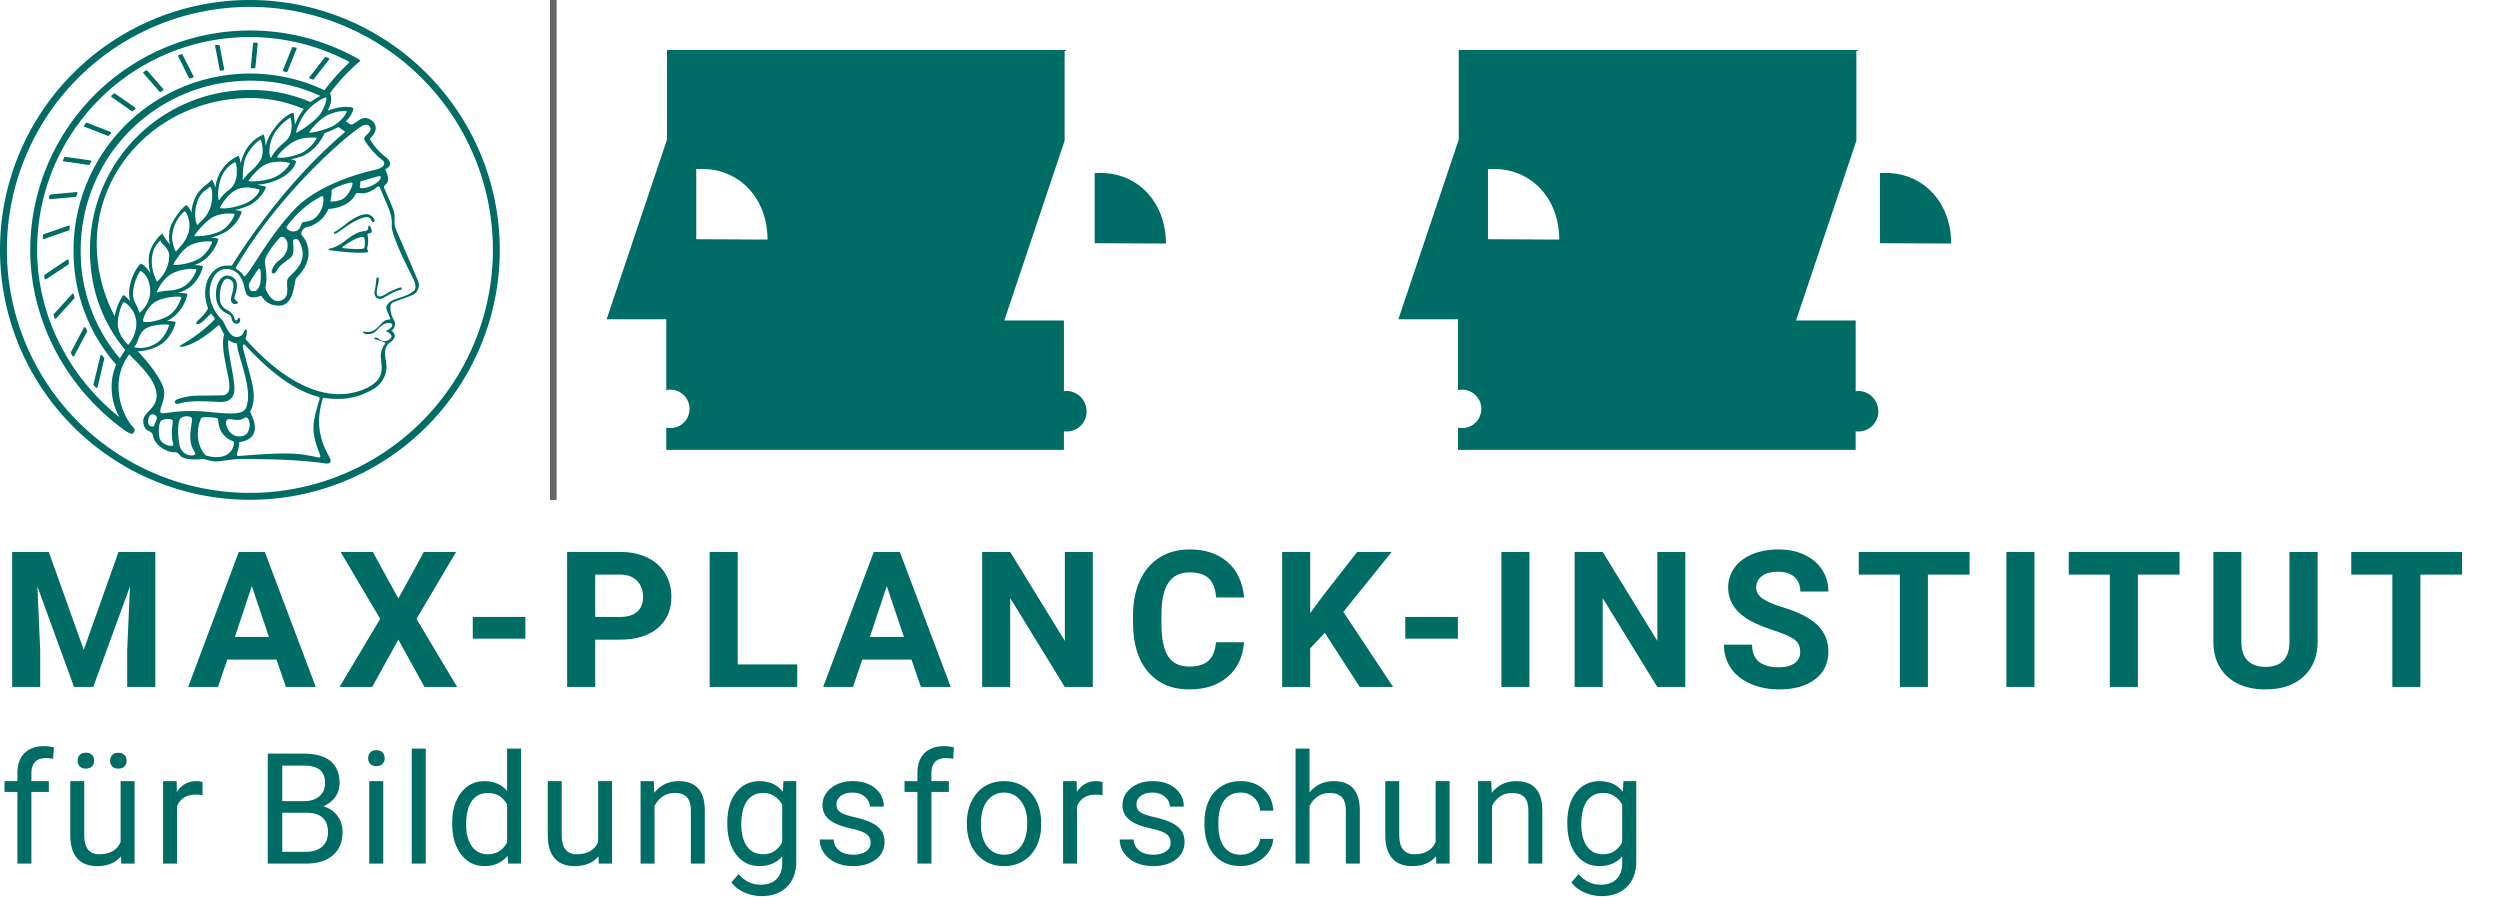 <svg xmlns="http://www.w3.org/2000/svg" viewBox="0 0 1000 358.7">
  <defs id="defs9472">
    <style id="style9470">
      .cls-1{fill:#006c66}
    </style>
  </defs>
  <g transform="scale(.952)" style="fill:#006c66">
    <path d="M105 0a105 105 0 1 0 105 105A105.1 105.1 0 0 0 105 0Zm0 207.1A102.1 102.1 0 1 1 207.1 105 102.2 102.2 0 0 1 105 207.1Z"/>
    <path class="minerva-base-style" d="M166.6 97c-1.4-3.1-.5-5.1-.9-7.3s-2.7-7-4.3-10.8c-.7-1.7 3.8-1.3.4-7.6 0-.2 4.7-2 0-5.5a26.4 26.4 0 0 1-6-6.7 1 1 0 0 1 0-1.3c2.7-2.4 2.8-5.8-.1-7.5s-4.5 0-6.7 1.4c-.7.5-1.1.8-1.9.5l-1.8-1.2c2.7-2.6 3.3-5.2 3.1-5.6s-4.6-1.3-10.2 1l-.4-.3c2.3-3.9 1-6.7.9-6.9h-.1A81 81 0 0 1 151 25.9h.1c.2-.3.3-.6-.2-.9l-1-.6A92.4 92.4 0 0 0 12.7 105c0 29.5 15 57.9 39.4 75.6a13.5 13.5 0 0 0 2.8 1.6 1.1 1.1 0 0 0 1.1-.2l.3-.5a1 1 0 0 0 .3-.8c0-.7-.9-1.3-2.1-3a27.7 27.7 0 0 1-4.7-15.1 22.1 22.1 0 0 1 4.5-13.7c3.7 3.9 11.7 10.9 11.5 17.4s-6.9 6.8-5.4 12.2c.9 3.4 3.4 2 3.9 4.6.7 4.4 6.7 7.3 9.3 6.9.7-.1 1.2.4 2.4 1.7s6.2 1.6 8.2 1.2 4.1 1.4 8 .9 6.1-.9 8.2-.9 22.5-.3 36 1.8c2.4.4 3.1-.7 2.1-2.5-4.9-8.6-5.6-15.8-2.8-25 5 .4 12.2 1.7 21.6-4a11 11 0 0 0 5.1-9.5c-.1-2.1-1-4.7-.5-6.7s1.3-2.7 2.1-3.2c3.6-2.6 1-4.6.4-4.8a3.4 3.4 0 0 0 1.1-4.6c-.7-.7-2.7-6.2-.4-7.3s5.3-1.8 8.1-3.1a4.5 4.5 0 0 0 2.4-6c-1.4-3.6-8.8-20.6-9-21ZM64.7 179.1c-.7.2-2.9.3-2.4-2.7s2.3-2.6 3.3-1.6-.7 2.8-.9 4.3Zm87-125.9c1.2-.8 2.5-1.1 3.3-.4 2.6 2.6-2.9 4.1-1.8 6.1a30.7 30.7 0 0 0 7.5 8.4c1.2 1 1.4 3.1-3.3 4.1s-23.6 5.9-33.6 16.5c-12.5 13.2-20.4 30.3-21.5 28s-3.6-2.8-3.2-3.5c17.9-30.8 46-55.1 52.6-59.2Zm8.2 21.7c-1 2.9-9.1 5.5-8.7 3.5s0-2.2.6-2.3 3.5-1.1 7.5-2.1c.4-.1.9.1.6.9Zm-20.6 5.3c-.2-1.2 8.5-4.1 8.8-3.3s-1.8 6-4.7 7-4.7.9-4.6.4a11 11 0 0 0 .5-4.1ZM119 125.8c-4 2.5-6.2-2.2-6.8-3.1a3.7 3.7 0 0 1-.5-3.1c.3-1.4.5-3.3-.4-9.3-.4-2.7 5-9.2 6.3-10.4s3.1.6 3.2 2.6c.3 3.6-1.8 5.6-3.9 7.2s-3.1 4.4-2.6 5.1a1.5 1.5 0 0 0 1.9-.9c1.5-3.3 6-4.9 6.7-6.7s.3-4.4.2-5.6.9-1.2 1.6-1.1 1.4 1.4 1.8 2.7c2.9 7.5-4.3 12-5.5 13.8s1.1 6.9-2 8.8Zm6.1-29.1c-2.2 1.5-5.3-.5-4.7-1.4a43.7 43.7 0 0 1 11.5-11c3.4-2.1 3.8-2.3 4-1.1a10.6 10.6 0 0 1-2.6 7.5c-2.3 2.5-4.6 2.3-5.8 2.6s-.8 2.3-2.4 3.4Zm-19.3 25.6c-1-.2-1.4-2.1-1.2-2.9s3.1-5.2 4-6.4a.5.5 0 0 1 .8.3c.6 4.1 0 9.8-3.6 9ZM138 48.2a17.7 17.7 0 0 1 7.5-1.6c.8.1-1.9 4.8-6.6 6.8s-8.5 2.5-8.9 2.3 4.1-5.8 8-7.5Zm-83.3 78.3c-1.5-1.7-2.8-2.6-2.9-2.5a22.4 22.4 0 0 0-3.6 8.9 65.4 65.4 0 0 1-7.5-27.9C39.3 69.6 69 41.1 105.2 41.2a56.8 56.8 0 0 1 22.4 4.6 31.3 31.3 0 0 0-3.7 6.6c0-1.9-.5-3.4-.4-4.6s-5.1.9-9.7 8.3a19.9 19.9 0 0 0-2.2 5.3c-.1-2.8-.7-4.9-.9-4.9a16.1 16.1 0 0 0-8.5 8.8 22.4 22.4 0 0 0-1.1 3.4c-.2-1.9-.7-3.2-.9-3.2s-5.9 2.3-8.6 8.9a15.4 15.4 0 0 0-1.1 4.6c-.5-2.3-1.4-3.7-1.7-3.4-1.9 2.4-5.7 3.5-7.6 9.6a13.2 13.2 0 0 0-.7 4.2c-.8-2-2-3.2-2.3-3.2s-6.1 5.5-7 10.9a15.8 15.8 0 0 0 .2 5.8c-1.1-1.8-2.5-3-3.1-4.8-.9.5-5.7 5-5.8 10.7a19.7 19.7 0 0 0 .7 6.1c-1.6-2.9-3.8-4.2-4.1-4.1s-4 4.1-4.8 11.1a11.8 11.8 0 0 0 .4 4.6Zm74.1-79.7c2.8-3.4 7.6-6.1 8.2-5.8s-.8 5.6-3.9 8.6-8.1 6.2-8.6 6.1 1.7-5.9 4.3-8.9Zm-9.3 13a21 21 0 0 0-5.6 6.4c-.5.9-1.9-5 1.7-10.6 2.2-3.5 6.6-6.6 6.5-6.2s2.1 6.6-2.6 10.4Zm-10.1 7.5c-3.4 5.1-3.6 3.3-7.3 8.3-.2.2-.2-6.5 1.1-9.4 2.1-4.7 5.7-7.4 6.2-7.5s1.9 5.8 0 8.6ZM98.3 77.4c-1.7 3-3.3 2.3-6.2 6.7-.3.4-1.1-3.6.7-9.1a12.6 12.6 0 0 1 5.9-6.9c.6-.1 1.7 5.7-.4 9.3ZM88 88.1c-1.8 3.9-2.9 4-5 6.4-.3.4-1.8-3.7-.4-8.8s4-5.6 5.3-7 2 5.3.1 9.4Zm-8.4 6.6a10.3 10.3 0 0 1-.4 3c-1.3 4.3-3.9 6.2-5.3 8.1a15.7 15.7 0 0 1-1.6-5.8 15.2 15.2 0 0 1 5.2-11.2c.8 0 2.1 3.2 2.1 5.9Zm-8.5 12.8a14.9 14.9 0 0 1-5.1 10.8 17.7 17.7 0 0 1-2.2-7.6c-.2-6.3 2.4-8.5 3.6-9.7.5 1.8 3.7 3.2 3.7 6.5ZM59 113.8c1.8.9 3.9 3.4 4.1 8.2s-3.2 8.7-4.6 9.4c-.9-3.7-2.6-4.4-2.6-8a18 18 0 0 1 3.1-9.6Zm7.3 12.5c4.6-2 9.6-1.7 9.8-1.5s-1.5 5.9-5.9 8.2-9.5 2.7-10 2.1 1.5-6.8 6.1-8.8Zm-.4-3.4c.3-1.5 3-6.5 7.1-8.3a18.4 18.4 0 0 1 9.4-1.5c.5.2-1.7 5.6-5.8 7.6s-6.5.9-10.7 2.2Zm6.9-11.8c.2-.4 3.5-6.4 7.4-8.2a17.5 17.5 0 0 1 8.9-1.4c.3.1-1.8 5.4-6.2 7.6s-10.3 2.5-10.1 2Zm8.9-11.9c-.3-.2 4.4-6.4 8.4-8.3a15.6 15.6 0 0 1 8.4-1c.3.3-1.9 5.5-6.5 7.5a24.2 24.2 0 0 1-10.3 1.8Zm10.7-11.8c-.2-.2 3.4-6.3 7.4-7.9s7.7-.1 8.9 0-1.3 4.5-6.6 6.4-9 1.8-9.7 1.5Zm12-11.4c.1-.3 4.1-5.9 8.1-7.3a16.4 16.4 0 0 1 9.2-.2c.5.2-2.8 5-7.7 6.5s-9.7 1.3-9.6 1Zm12.1-9.9c-.5-.3 4.3-5.7 8.2-7.2a18 18 0 0 1 8.3-1c.3.2-2.5 4.9-7.1 6.7s-8.8 1.9-9.4 1.5ZM50.2 175.3c-21.6-17.2-34.6-43.2-34.6-70.3a89.3 89.3 0 0 1 130.8-79.2.4.4 0 0 1 .1.7 97.3 97.3 0 0 0-10.2 11.4 73.1 73.1 0 0 0-31.3-7A74.3 74.3 0 0 0 30.9 105a72.1 72.1 0 0 0 17.9 48.2 23.1 23.1 0 0 0-1.9 9.4 25.6 25.6 0 0 0 3.3 12.7Zm.2-24.8h-.1A69.2 69.2 0 0 1 33.9 105 71.2 71.2 0 0 1 105 33.9a70.1 70.1 0 0 1 29.6 6.4 22.6 22.6 0 0 0-4.1 2.6 63.1 63.1 0 0 0-25.5-5.1A67.3 67.3 0 0 0 37.8 105c0 16.1 5 30.2 14.8 42-.5.9-1.3 2.1-2.2 3.5Zm3.5-5.6c-1.3-1.2-4.1-4.3-4.4-8.3v-.6c0-4.3 1.9-8.6 2.4-9s5.3 3.3 5.4 8.7a14.4 14.4 0 0 1-3.4 9.2Zm8-7.2c3.9-1.8 9.6-1.4 9.3-1.1s-1.8 5.8-6.2 8a12.1 12.1 0 0 1-8.7 1.3c2.3-2.6 1.8-6.4 5.6-8.2Zm5.2 46.5c-.6-2.7-.4-6.3.5-7.3s4.9-1.2 5-.1-1.1 5.4.3 10.2c-.3.7-4.6.4-5.8-2.8Zm.3-11.1c-.3-2 1.6-3.9 1.6-8.2s-6.6-12.6-11.1-17.3a19.5 19.5 0 0 0 7.9-1.9c6.6-3.1 7.9-10.1 8.1-10.4a11 11 0 0 0-3.8-.4l.8-.4c6.4-3.5 8.1-11 7.8-11.1a17 17 0 0 0-4-.3l2-.7c6.8-2.7 8.7-10.3 8.5-10.6a16.1 16.1 0 0 0-3.5-.4l1.9-.8c6.2-3.1 8.4-10.1 8.1-10.3a10.5 10.5 0 0 0-3.3-.4 23.7 23.7 0 0 0 4.5-1.5c6.7-2.9 8.9-9.3 8.6-9.6a10.9 10.9 0 0 0-3-.5 34.5 34.5 0 0 0 4.4-1.3c6.6-2.2 9.2-8.5 8.8-8.6l-3.7-.8a24.5 24.5 0 0 0 6.6-1.3c7.1-2.4 9.6-6.7 9.8-8.6a6 6 0 0 0-2.3-.8 29.3 29.3 0 0 0 4.7-1.2c6.6-2.7 9.4-9.3 9.6-9.8a29.3 29.3 0 0 0 3.9-1.6l1.9-.9 1.6 1.1c1 .6 1.4.8.9 1.2C122 75 105 99.5 97.6 111.3c-.2.4-.6.3-1.3.3-7.9-.6-12.4 8.9-8.9 17.8-.4 1.8-4.2 5.3-4.5 5.5s-1 1.4.3 1.3 4.2-3.2 5.4-4.5c.4.6 2.2 2 1.3 2.8A63.6 63.6 0 0 1 76 145c-2.6 1.2 4.2 2.1 15.7-8.3.7-.6 1.5 2.4 2.5 3.7-2 6.5 2.9 19.1 2.1 23a2.8 2.8 0 0 1-2.8 2.7c-11.4.3-12.5-.3-18.3 1.4-2.7.8-2 2.6-.1 2.1s4.6-1.5 16.9-.7c3.1.1 6.5-.6 6.5-5.7s-3.6-18.4-2.4-20.3a6.9 6.9 0 0 0 3.5 1.4c-.2 4.5 7 19 3.8 27-1.2 3-6.4 2.7-15.4 1.8-15.3-1.5-20.3 1.8-20.6 0Zm35.1 9.9c-5.9 2-8.3-4.9-7.3-6.4s4.4 1 7.3-.9 3.5 6.1 0 7.3Zm-27 4.3c-.8-3.7-1.1-10 .4-11.5s4.9-.9 4.8.2c-.3 4.3-2.1 9.2 1.2 14.1 1.3 1.9-5.2 2.2-6.4-2.8Zm11.4 4.2c-1.6-.4-6-7.4-2.4-15.8.3-.8 5.8-.3 6.8 0s-.8 6.8 6.8 9.8c.7.3-.1 8.8-11.2 6Zm47.2-23.3c-2.5 8.8-3.8 12.3 0 21.9.5 1.3.9 2.3-.2 2.1-7.7-1.4-9.4-2.6-33.7-.6-1.7.2.6-3.4.3-5.8 2.2-.3 5.8-1.3 6.5-4.9s-2.1-7.6-1.8-8.2c3.5-6.7-.2-14.1-3.1-26.6-.3-1.2.4-1.7.9-1.1 15.6 16.9 25.5 20.2 30.9 21.8.5.2.4.8.2 1.4Zm39.9-46.1c-3.3 2.9-8.3 3.1-10.3 4.9s-1.5 2.5-.4 5.2 1.1 1.7-1.1 2.3-4.1 5.8-8.8 4.9c-1.8-.3-.5.8.2.9 2.6.3 3.7-.5 4.6-1.4s2.2-2.4 3.6-2.9 2.9-.5 3 .6-1.9 2.1-2.7 2.5c1 .5 3.9 1.9 1.4 3.6s-4.6-.5-4.9-.7-1.7-.2-1.3.3 5.2 1.3 4.5 2.2c-3.5 4.7-.6 7.5-1.7 12.3s-7.7 7.5-12.8 8.4c-17.4 3.1-34.3-11.6-44.2-22.8.9-2.1.8-4.8-.1-3.8s-.7 2.4-2.8 2.9c-3.9 1-5.7-5.9-6.9-7.1-4.8-4.7-6.7-11.4-3.9-17.3s9-4.7 11.4-1.1 1.7 7 3.4 8.3 4.8.2 5.4 0 1.7 4.3 8 4.1 5.9-10.7 6.9-11.6c8.6-8.4 4.2-15.9 2.6-17.6s1-3.6 1.5-3.7a13 13 0 0 0 9.4-7.7s8.4-.2 11.4-6.2c.8-1.6 3.3 1.5 8.9-2.9a.8.8 0 0 1 1.4.3c3.7 8.9 5.2 11.3 4.9 15.8s8.7 21.5 9.4 23.1.8 3.4 0 4.2Z"/>
    <path class="minerva-base-style" d="M153.8 90c-4.9.2-10.6 6.2-12.4 7s-1.3 1.5-.2 1.1 5.9-4.7 10.7-6.4 3.6 1.8 5 1.6-.3-3.4-3.1-3.3ZM154.9 94.8c-.4.1.4 2.2-1.7 2.3-4.6.3-8.3 4.7-11.1 6a12.9 12.9 0 0 1-3.8 1.4.3.3 0 0 0 .1.6c11.7 1.6 16.2 1.1 16.3.7s-.6-1.2-.4-1.7a11.3 11.3 0 0 0 .1-5.5c-.2-.8 1.8-.3 1.8-1.3s-.6-2.6-1.3-2.5Zm-1.8 9.3c-.2.9-5.5.5-8.3.2-.7 0-1.8-.1.3-1.4s4.1-2.8 7.2-3.4a.8.8 0 0 1 .8.6 10.6 10.6 0 0 1 0 4ZM168.4 120.8c-.9 0-4.5 1.6-5.9 2.5s-4.4 2.7-4.2-.8c.1-1.3.9-4.4.9-5.3s-1-.7-1.1 0a36.9 36.9 0 0 1-.7 5.3c-.4 1.8 1.2 4 3.6 2.7s4.8-2.9 7.3-3.4c.6-.1.7-1 .1-1ZM100.5 133.6c-.7-.3-.5 1.2-1.4 1s-.2-1.3-1.8-3-2.8-1.2-4.3-3.6-.3-12 3.1-10.8 1.6 5 1 8 2.5 2.8 2.8 2.1-1.1-.9-1.4-1.9 3.5-7.6-1.8-9.4c-3.8-1.3-6.4 3.6-5.9 8.9a8 8 0 0 0 5.1 7.1c2.3.8.6 4 3.7 4 1.4 0 1.7-2.1.9-2.4ZM131.3 33.4c.2.1.3 0 .5-.1l6.5-8.3a.5.5 0 0 0-.2-.6L137 24a.4.4 0 0 0-.5.1l-6.5 8.3c-.2.2-.1.5.2.6ZM119.2 30l1.1.3a.5.5 0 0 0 .5-.3l3.8-9.4a.4.4 0 0 0-.3-.6l-1.2-.2h-.3l-3.9 9.6a.4.4 0 0 0 .3.6ZM105.8 28.7h1.1c.2.1.4-.1.4-.3l1-10a.5.5 0 0 0-.4-.5h-1.1c-.3 0-.4.2-.5.4l-.9 10a.4.4 0 0 0 .4.4ZM92.8 29.7l1.1-.2c.2 0 .4-.2.3-.4l-1.9-9.9c0-.2-.2-.4-.4-.3h-1.2c-.2.1-.4.3-.3.5l1.9 9.9c0 .3.2.4.5.4ZM79.4 32.8l.5.2 1.1-.4a.4.4 0 0 0 .3-.6l-4.6-9a.4.4 0 0 0-.5-.2l-1 .3a.4.4 0 0 0-.3.6ZM67 38.5c.1.2.3.2.5.1l1-.6a.4.4 0 0 0 .1-.6l-6.7-7.7c-.2-.2-.4-.2-.5-.1l-1 .6c-.3.1-.3.4-.1.6ZM55.4 46.7c.2.1.4.1.5-.1l.9-.7a.5.5 0 0 0 0-.7l-8.5-5.9h-.5l-.9.8a.5.5 0 0 0 0 .7ZM45.4 57.1a.4.4 0 0 0 .4-.2l.8-.9c.2-.2.1-.5-.2-.6l-9.8-3.8c-.2-.1-.4-.1-.5.1l-.7.9a.4.4 0 0 0 .2.7ZM26.8 67.8l10.5 1.5c.2 0 .4-.1.4-.3l.6-1a.4.4 0 0 0-.3-.6l-10.5-1.5-.5.2a5.4 5.4 0 0 1-.5 1.1.4.4 0 0 0 .3.6ZM21.1 83.7l10.7-1a.3.3 0 0 0 .3-.3 7.6 7.6 0 0 0 .4-1.1.4.4 0 0 0-.4-.6l-10.8 1-.4.3-.3 1.2c0 .3.2.6.5.5ZM29.2 96.5c0-.4.1-.9.1-1.3s-.2-.5-.5-.4l-10.4 3.6c-.2.1-.3.2-.3.4s-.1.8-.1 1.2a.4.4 0 0 0 .6.4l10.3-3.6a.3.3 0 0 0 .3-.3ZM28.9 110.8v-1.3a.5.5 0 0 0-.7-.4l-9.4 6.3c-.2 0-.2.2-.2.4s.1.8.1 1.2a.5.5 0 0 0 .7.3l9.4-6.2c.1-.1.2-.2.1-.3ZM31.3 125l-.3-1.3a.4.4 0 0 0-.7-.2l-7.7 8.5c-.1.1-.2.3-.1.4s.3.8.4 1.2a.4.4 0 0 0 .7.2l7.6-8.4c.1-.1.1-.2.1-.4ZM35.2 137.7 29.8 148c-.1.1 0 .3 0 .4l.7 1.2a.4.4 0 0 0 .7-.1l5.4-10.2c0-.1.1-.2 0-.4l-.6-1.2a.5.5 0 0 0-.8 0ZM42.9 149.3c-.2-.3-.7-.2-.7.1l-2.9 12c-.1.2 0 .3 0 .4l1 1a.4.4 0 0 0 .7-.1l2.8-11.9c.1-.1 0-.2 0-.3Z"/>
  </g>
  <path style="fill:#666" d="M220 0h2.65v200H220z"/>
  <g transform="translate(242.65 20) scale(1.176)">
    <path style="fill:#006c66" id="path9562" d="m30.48 64.36 24.24.12c0-14.17-9.76-24.46-23.16-24h-1.08zm126.06 51.59a7 7 0 0 1 6.72 7 6.8 6.8 0 0 1-6.79 6.81 6.69 6.69 0 0 1-.93-.06v6.3H20.29v-7.55a6.53 6.53 0 1 0 0-12.76v-24.1H0l20.53-61.1V0h136l-.75.39v30.48L135.26 92h20.29v24.11a6.69 6.69 0 0 1 .99-.16z" class="cls-1"/>
    <path style="fill:#006c66" id="path9564" d="m299.78 64.36 24.24.12c0-14.17-9.76-24.46-23.16-24h-1.08zm126.06 51.59a7 7 0 0 1 6.72 7 6.8 6.8 0 0 1-6.8 6.81 6.72 6.72 0 0 1-.92-.06v6.3H289.59v-7.55a6.53 6.53 0 1 0 0-12.76v-24.1H269.3l20.53-61.1V0h136l-.75.39v30.48L404.56 92h20.29v24.11a6.69 6.69 0 0 1 .99-.16z" class="cls-1"/>
    <path style="fill:#006c66" id="path9566" d="m166 65.71 24.24.12c0-14.17-9.76-24.46-23.16-24H166Z" class="cls-1"/>
    <path style="fill:#006c66" id="path9568" d="m433.09 65.71 24.24.12c0-14.17-9.76-24.46-23.16-24h-1.08z" class="cls-1"/>
  </g>
  <path d="M4.859-54h14.657L33.5-14.837 47.406-54h14.719V0h-11.25v-14.76L52-40.248 37.313 0h-7.704L14.953-40.202l1.125 25.442V0H4.859v-54Zm109.5 54-3.765-10.922H90.922L87.188 0H75.266l20.25-54h10.406l20.375 54h-11.938Zm-13.64-40.357L93.953-20h13.61l-6.844-20.357ZM149.125-54l10.219 18.62L169.547-54h12.891l-15.844 26.775L182.844 0h-13.047l-10.453-18.915L148.875 0h-13.047l16.25-27.225L136.234-54h12.891Zm61.031 26v8.703h-21.047V-28h21.047Zm37.75 9.094h-9.828V0h-11.219v-54h21.235q6.125 0 10.781 2.232 4.656 2.232 7.164 6.339t2.508 9.365q0 7.964-5.477 12.561-5.476 4.597-15.164 4.597Zm-9.828-26.016V-28h10.016q4.453 0 6.789-2.075 2.336-2.074 2.336-5.929 0-3.964-2.36-6.402-2.359-2.438-6.5-2.516h-10.281Zm57-9.078v44.984h23.813V0h-35.032v-54h11.219Zm73.281 54-3.765-10.922h-19.672L341.188 0h-11.922l20.25-54h10.406l20.375 54h-11.938Zm-13.64-40.357L347.953-20h13.61l-6.844-20.357ZM437.125-54V0h-11.219l-21.828-35.535V0h-11.219v-54h11.219l21.86 35.597V-54h11.187Zm49.25 36.125h11.219q-.641 8.781-6.492 13.828Q485.25 1 475.688 1q-10.469 0-16.469-7.057-6-7.056-6-19.37v-3.333q0-7.871 2.765-13.856 2.766-5.984 7.907-9.184 5.14-3.2 11.937-3.2 9.422 0 15.18 5.047 5.758 5.047 6.648 14.156h-11.203q-.422-5.266-2.945-7.641-2.524-2.375-7.68-2.375-5.609 0-8.39 4.032-2.782 4.032-2.86 12.487v4.118q0 8.847 2.672 12.933 2.672 4.087 8.438 4.087 5.187 0 7.75-2.375 2.562-2.375 2.937-7.344ZM543.891 0l-13.985-21.659-5.828 6.233V0h-11.219v-54h11.219v24.481l4.938-6.714L542.875-54h13.797l-19.328 23.984L557.234 0h-13.343Zm39.265-28v8.703h-21.047V-28h21.047Zm28.625-26V0h-11.218v-54h11.218Zm62.344 0V0h-11.219l-21.828-35.535V0h-11.219v-54h11.219l21.86 35.597V-54h11.187Zm45.953 39.956q0-3.179-2.242-4.886-2.242-1.707-8.07-3.601-5.828-1.895-9.235-3.726-9.265-5.007-9.265-13.519 0-4.412 2.484-7.878t7.141-5.406Q705.547-55 711.344-55q5.828 0 10.39 2.112 4.563 2.113 7.086 5.97 2.524 3.857 2.524 8.754h-11.219q0-3.746-2.359-5.83-2.36-2.084-6.61-2.084-4.125 0-6.406 1.748-2.281 1.748-2.281 4.601 0 2.666 2.679 4.461 2.68 1.795 7.868 3.375 9.578 2.878 13.953 7.148t4.375 10.62q0 7.07-5.352 11.097Q720.641 1 711.594 1q-6.281 0-11.438-2.3-5.156-2.3-7.867-6.306-2.711-4.005-2.711-9.294h11.25q0 9.041 10.766 9.041 4 0 6.242-1.629 2.242-1.628 2.242-4.556ZM787.828-54v9.078h-16.672V0h-11.218v-44.922H743.5V-54h44.328Zm25.953 0V0h-11.218v-54h11.218Zm58.047 0v9.078h-16.672V0h-11.218v-44.922H827.5V-54h44.328Zm43.969 0h11.266v35.732q0 8.91-5.594 14.089T906.203 1q-9.547 0-15.148-5.031-5.602-5.031-5.711-13.832V-54h11.203v35.788q0 5.324 2.562 7.76 2.563 2.436 7.094 2.436 9.453 0 9.594-9.9V-54Zm69.031 0v9.078h-16.672V0h-11.218v-44.922H940.5V-54h44.328Z" transform="translate(0 274.77)" style="fill:#006c66"/>
  <path d="M12.563 0H6.969v-28.688H1.813V-33h5.156v-3.264q0-5.139 2.812-7.938Q12.594-47 17.719-47q1.937 0 3.844.516l-.313 4.531q-1.406-.266-3.016-.266-2.718 0-4.195 1.522-1.476 1.521-1.476 4.383V-33h6.968v4.312h-6.968V0Zm35.953 0-.125-2.927Q45.141 1 38.828 1q-5.219 0-7.953-3.105-2.734-3.104-2.766-9.17V-33h5.579v21.641q0 7.609 6.046 7.609 6.391 0 8.516-4.886V-33h5.578V0h-5.312ZM31.047-41.172q0-1.359.828-2.281.828-.922 2.461-.922t2.477.922q.843.922.843 2.281t-.843 2.266q-.844.906-2.477.906t-2.461-.906q-.828-.907-.828-2.266Zm12.984.039q0-1.35.828-2.28.829-.931 2.461-.931 1.633 0 2.477.931.844.93.844 2.28 0 1.349-.844 2.241-.844.892-2.477.892-1.632 0-2.461-.892-.828-.892-.828-2.241Zm36.985 8.555v5.187q-1.266-.218-2.75-.218-5.485 0-7.453 4.642V0h-5.579v-33h5.422l.094 4.34Q73.5-33 78.547-33q1.625 0 2.469.422ZM122.344 0h-15.235v-44h14.36q7.156 0 10.765 2.996 3.61 2.997 3.61 8.863 0 3.115-1.75 5.519-1.75 2.403-4.766 3.716 3.563.99 5.633 3.753t2.07 6.586q0 5.865-3.836 9.216Q129.359 0 122.344 0Zm.219-20.344h-9.657v15.61h9.563q4.047 0 6.39-2.073 2.344-2.072 2.344-5.709 0-7.828-8.64-7.828Zm-9.657-18.875V-25h8.75q3.797 0 6.078-1.932 2.282-1.933 2.282-5.257 0-3.69-2.11-5.36-2.109-1.67-6.437-1.67h-8.563ZM153.297-33V0h-5.594v-33h5.594Zm-6.047-9.156q0-1.36.836-2.297.836-.938 2.461-.938t2.476.938q.852.937.852 2.297 0 1.359-.852 2.258-.851.898-2.476.898t-2.461-.898q-.836-.899-.836-2.258ZM170.297-46V0h-5.594v-46h5.594Zm10.578 30.141v-.423q0-7.544 3.563-12.131Q188-33 193.766-33q5.734 0 9.078 3.936V-46h5.594V0h-5.141l-.266-3.125Q199.672 1 193.703 1q-5.672 0-9.25-4.673-3.578-4.674-3.578-12.186Zm5.578.22q0 5.576 2.297 8.732 2.297 3.157 6.344 3.157 5.312 0 7.75-4.79v-15.077q-2.5-4.649-7.688-4.649-4.109 0-6.406 3.189-2.297 3.188-2.297 9.438ZM239.516 0l-.125-2.927Q236.141 1 229.828 1q-5.219 0-7.953-3.105-2.734-3.104-2.766-9.17V-33h5.579v21.641q0 7.609 6.046 7.609 6.391 0 8.516-4.886V-33h5.578V0h-5.312Zm16.718-33h5.282l.172 4.666Q265.438-33 271.469-33q10.359 0 10.453 11.579V0h-5.578v-21.424q-.031-3.498-1.617-5.17-1.586-1.672-4.946-1.672-2.718 0-4.773 1.432-2.055 1.432-3.195 3.769V0h-5.579v-33Zm34.672 16.718q0-7.669 3.532-12.194Q297.969-33 303.797-33q5.969 0 9.328 4.234l.266-4.234h5.109V-.781q0 6.409-3.758 10.095Q310.984 13 304.641 13q-3.532 0-6.914-1.477-3.383-1.477-5.164-4.049l2.89-3.29q3.594 4.254 8.797 4.254 4.078 0 6.352-2.243 2.273-2.242 2.273-6.329v-2.755Q309.531 1 303.734 1 298 1 294.453-3.642q-3.547-4.642-3.547-12.64Zm5.61.643q0 5.544 2.265 8.717 2.266 3.172 6.344 3.172 5.281 0 7.75-4.821V-23.57q-2.562-4.696-7.687-4.696-4.079 0-6.375 3.189-2.297 3.188-2.297 9.438Zm51.734 7.333q0-2.277-1.703-3.534-1.703-1.256-5.945-2.167-4.243-.911-6.735-2.181t-3.687-3.027q-1.196-1.756-1.196-4.187 0-4.031 3.399-6.814Q335.781-33 341.063-33q5.562 0 9.015 2.867 3.453 2.867 3.453 7.336h-5.609q0-2.297-1.953-3.961-1.953-1.664-4.906-1.664-3.047 0-4.766 1.338-1.719 1.338-1.719 3.495 0 2.046 1.594 3.077 1.594 1.032 5.781 1.972 4.188.94 6.781 2.241 2.594 1.3 3.844 3.134 1.25 1.833 1.25 4.465 0 4.388-3.5 7.044Q346.828 1 341.25 1q-3.937 0-6.953-1.391-3.016-1.39-4.719-3.882-1.703-2.493-1.703-5.383h5.578q.156 2.797 2.25 4.445 2.094 1.648 5.547 1.648 3.172 0 5.086-1.287 1.914-1.288 1.914-3.456ZM372.563 0h-5.594v-28.688h-5.156V-33h5.156v-3.264q0-5.139 2.812-7.938Q372.594-47 377.719-47q1.937 0 3.844.516l-.313 4.531q-1.406-.266-3.016-.266-2.718 0-4.195 1.522-1.476 1.521-1.476 4.383V-33h6.968v4.312h-6.968V0Zm14.187-15.922v-.392q0-4.814 1.883-8.664 1.883-3.85 5.25-5.936T401.578-33q6.672 0 10.789 4.634t4.117 12.335v.392q0 4.783-1.828 8.586t-5.218 5.928Q406.047 1 401.641 1q-6.657 0-10.774-4.642-4.117-4.642-4.117-12.28Zm5.609.283q0 5.465 2.524 8.771 2.523 3.305 6.758 3.305 4.25 0 6.757-3.352 2.508-3.353 2.508-9.399 0-5.402-2.554-8.755-2.555-3.353-6.774-3.353-4.14 0-6.68 3.306-2.539 3.305-2.539 9.477Zm48.657-16.939v5.187q-1.266-.218-2.75-.218-5.485 0-7.453 4.642V0h-5.579v-33h5.422l.094 4.34Q433.5-33 438.547-33q1.625 0 2.469.422ZM468.25-8.306q0-2.277-1.703-3.534-1.703-1.256-5.945-2.167-4.243-.911-6.735-2.181t-3.687-3.027q-1.196-1.756-1.196-4.187 0-4.031 3.399-6.814Q455.781-33 461.063-33q5.562 0 9.015 2.867 3.453 2.867 3.453 7.336h-5.609q0-2.297-1.953-3.961-1.953-1.664-4.906-1.664-3.047 0-4.766 1.338-1.719 1.338-1.719 3.495 0 2.046 1.594 3.077 1.594 1.032 5.781 1.972 4.188.94 6.781 2.241 2.594 1.3 3.844 3.134 1.25 1.833 1.25 4.465 0 4.388-3.5 7.044Q466.828 1 461.25 1q-3.937 0-6.953-1.391-3.016-1.39-4.719-3.882-1.703-2.493-1.703-5.383h5.578q.156 2.797 2.25 4.445 2.094 1.648 5.547 1.648 3.172 0 5.086-1.287 1.914-1.288 1.914-3.456Zm28.078 4.743q3 0 5.227-1.812 2.226-1.813 2.476-4.531h5.282q-.157 2.812-1.938 5.343-1.781 2.532-4.75 4.047Q499.656 1 496.328 1q-6.672 0-10.609-4.47-3.938-4.469-3.938-12.232v-.941q0-4.783 1.75-8.516 1.75-3.732 5.024-5.787Q491.828-33 496.297-33q5.5 0 9.141 3.289 3.64 3.289 3.875 8.539h-5.282q-.25-3.172-2.406-5.211t-5.328-2.039q-4.25 0-6.594 3.086-2.344 3.086-2.344 8.912v1.052q0 5.685 2.329 8.747 2.328 3.062 6.64 3.062ZM523.813-46v17.511Q527.531-33 533.469-33q10.359 0 10.453 11.579V0h-5.578v-21.424q-.031-3.498-1.617-5.17-1.586-1.672-4.946-1.672-2.718 0-4.773 1.432-2.055 1.432-3.195 3.769V0h-5.579v-46h5.579Zm50.703 46-.125-2.927Q571.141 1 564.828 1q-5.219 0-7.953-3.105-2.734-3.104-2.766-9.17V-33h5.579v21.641q0 7.609 6.046 7.609 6.391 0 8.516-4.886V-33h5.578V0h-5.312Zm16.718-33h5.282l.172 4.666Q600.438-33 606.469-33q10.359 0 10.453 11.579V0h-5.578v-21.424q-.031-3.498-1.617-5.17-1.586-1.672-4.946-1.672-2.718 0-4.773 1.432-2.055 1.432-3.195 3.769V0h-5.579v-33Zm35.672 16.718q0-7.669 3.532-12.194Q633.969-33 639.797-33q5.969 0 9.328 4.234l.266-4.234h5.109V-.781q0 6.409-3.758 10.095Q646.984 13 640.641 13q-3.532 0-6.914-1.477-3.383-1.477-5.164-4.049l2.89-3.29q3.594 4.254 8.797 4.254 4.078 0 6.352-2.243 2.273-2.242 2.273-6.329v-2.755Q645.531 1 639.734 1 634 1 630.453-3.642q-3.547-4.642-3.547-12.64Zm5.61.643q0 5.544 2.265 8.717 2.266 3.172 6.344 3.172 5.281 0 7.75-4.821V-23.57q-2.562-4.696-7.687-4.696-4.079 0-6.375 3.189-2.297 3.188-2.297 9.438Z" transform="translate(0 345.449)" style="fill:#006c66"/>
</svg>
